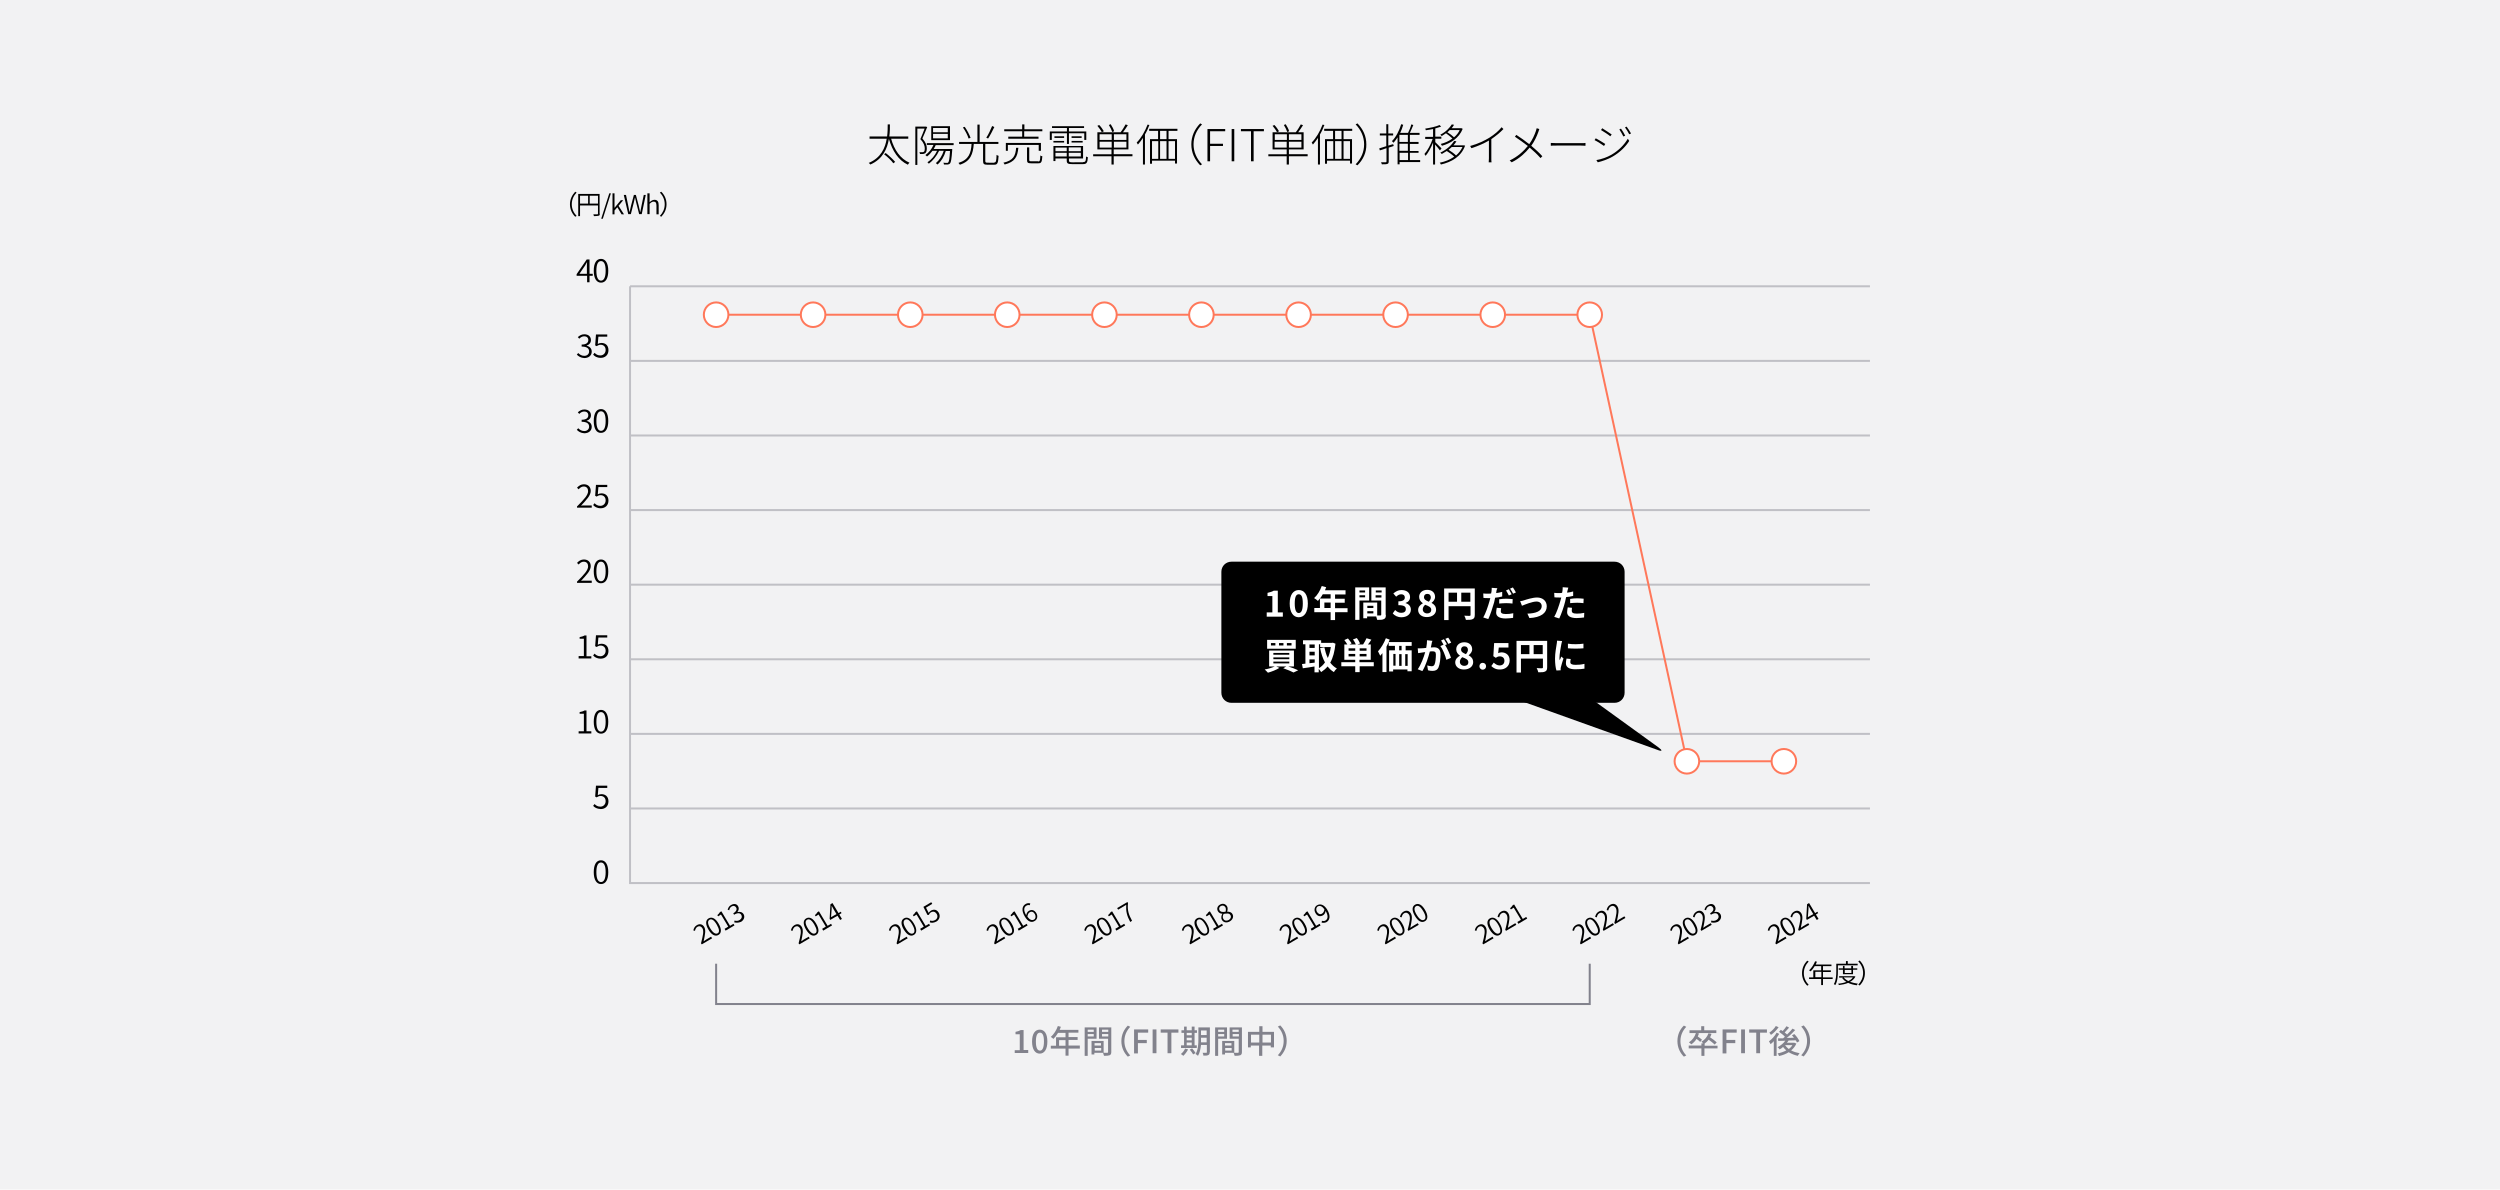 <?xml version="1.0" encoding="utf-8"?>
<!-- Generator: Adobe Illustrator 28.3.0, SVG Export Plug-In . SVG Version: 6.00 Build 0)  -->
<svg version="1.1" id="レイヤー_1" xmlns="http://www.w3.org/2000/svg" xmlns:xlink="http://www.w3.org/1999/xlink" x="0px"
	 y="0px" viewBox="0 0 1240 590" style="enable-background:new 0 0 1240 590;" xml:space="preserve">
<style type="text/css">
	.st0{fill:#F2F2F3;}
	.st1{fill:none;stroke:#C0C0C5;stroke-miterlimit:10;}
	.st2{fill:none;stroke:#FF785A;stroke-miterlimit:10;}
	.st3{fill:#FFFFFF;stroke:#FF785A;stroke-miterlimit:10;}
	.st4{fill:none;stroke:#82828C;stroke-miterlimit:10;}
	.st5{fill:#82828C;}
	.st6{enable-background:new    ;}
	.st7{fill:#FFFFFF;}
</style>
<g>
	<rect x="0" y="0" class="st0" width="1240" height="590"/>
</g>
<g>
	<g>
		<polyline class="st1" points="312.5,142 312.5,438 927.5,438 		"/>
		<line class="st1" x1="927.5" y1="401" x2="312.5" y2="401"/>
		<line class="st1" x1="927.5" y1="364" x2="312.5" y2="364"/>
		<line class="st1" x1="927.5" y1="327" x2="312.5" y2="327"/>
		<line class="st1" x1="927.5" y1="290" x2="312.5" y2="290"/>
		<line class="st1" x1="927.5" y1="253" x2="312.5" y2="253"/>
		<line class="st1" x1="927.5" y1="216" x2="312.5" y2="216"/>
		<line class="st1" x1="927.5" y1="179" x2="312.5" y2="179"/>
		<line class="st1" x1="927.5" y1="142" x2="312.5" y2="142"/>
		<g>
			<polyline class="st2" points="355.2,156.1 788.5,156.1 836.7,377.6 884.8,377.6 			"/>
			<g>
				<circle class="st3" cx="355.2" cy="156.1" r="6.1"/>
			</g>
			<g>
				<circle class="st3" cx="403.3" cy="156.1" r="6.1"/>
			</g>
			<g>
				<circle class="st3" cx="451.5" cy="156.1" r="6.1"/>
			</g>
			<g>
				<circle class="st3" cx="499.6" cy="156.1" r="6.1"/>
			</g>
			<g>
				<circle class="st3" cx="547.8" cy="156.1" r="6.1"/>
			</g>
			<g>
				<circle class="st3" cx="595.9" cy="156.1" r="6.1"/>
			</g>
			<g>
				<circle class="st3" cx="644.1" cy="156.1" r="6.1"/>
			</g>
			<g>
				<circle class="st3" cx="692.2" cy="156.1" r="6.1"/>
			</g>
			<g>
				<circle class="st3" cx="740.4" cy="156.1" r="6.1"/>
			</g>
			<g>
				<circle class="st3" cx="788.5" cy="156.1" r="6.1"/>
			</g>
			<g>
				<circle class="st3" cx="836.7" cy="377.6" r="6.1"/>
			</g>
			<g>
				<circle class="st3" cx="884.8" cy="377.6" r="6.1"/>
			</g>
		</g>
	</g>
	<g>
		<g>
			<path d="M442,68.8c1.5,5.5,4.6,10,9.1,11.9c-0.3,0.2-0.6,0.7-0.8,1c-4.7-2.2-7.7-6.9-9.4-12.8c-0.8,4.8-3,10-9.2,12.7
				c-0.2-0.2-0.5-0.6-0.8-0.8c6-2.5,8.2-7.4,8.9-12h-8.5v-1.1h8.7c0.3-2.2,0.3-4.4,0.3-6h1.1c0,1.7,0,3.8-0.3,6h9.4v1.1H442z
				 M439.3,75.9c1.7,1.3,3.7,3.2,4.7,4.4l-0.9,0.7c-0.9-1.3-2.9-3.2-4.6-4.5L439.3,75.9z"/>
			<path d="M459.9,63c-0.7,1.8-1.6,3.9-2.4,5.7c1.7,1.9,2.2,3.5,2.2,4.9c0,1-0.2,2-0.8,2.4c-0.3,0.2-0.7,0.3-1.1,0.4
				c-0.5,0-1,0-1.5,0c0-0.3-0.1-0.7-0.3-0.9c0.6,0,1.1,0,1.5,0c0.3,0,0.6-0.1,0.7-0.2c0.4-0.2,0.5-0.9,0.5-1.6
				c0-1.3-0.5-2.9-2.2-4.7c0.8-1.7,1.5-3.7,2.1-5.2H455v18h-1v-19h5.1l0.2,0L459.9,63z M464.1,72c-0.3,0.7-0.6,1.3-1,1.9h9.2
				c0,0,0,0.4,0,0.5c-0.3,4.5-0.6,6.1-1.1,6.7c-0.3,0.3-0.6,0.4-1.1,0.5c-0.4,0-1.2,0-1.9,0c0-0.3-0.1-0.7-0.3-0.9
				c0.8,0.1,1.5,0.1,1.8,0.1c0.3,0,0.5,0,0.6-0.2c0.4-0.4,0.7-1.8,0.9-5.7h-2.1c-0.8,2.8-2.3,5.2-4.1,6.7c-0.2-0.1-0.5-0.5-0.8-0.7
				c1.7-1.4,3.1-3.6,3.9-6.1h-2.3c-1.2,2.6-3.1,4.9-5.1,6.4c-0.1-0.2-0.5-0.6-0.7-0.7c2-1.3,3.7-3.3,4.8-5.7h-2.3
				c-0.8,1.1-1.7,2.1-2.7,2.8c-0.2-0.2-0.5-0.5-0.8-0.7c1.7-1.2,3.1-2.9,4-5h-3.3v-0.9h13.3V72H464.1z M471.2,69.5h-9.3v-6.9h9.3
				V69.5z M470.1,63.5h-7.3v2.1h7.3V63.5z M470.1,66.4h-7.3v2.2h7.3V66.4z"/>
			<path d="M493.1,80.6c0.9,0,1.1-0.6,1.2-3.8c0.2,0.2,0.7,0.4,1,0.5c-0.2,3.5-0.5,4.4-2.1,4.4h-3.5c-1.7,0-2.1-0.4-2.1-1.9v-8.4
				h-4.6c-0.4,5-1.6,8.6-6.9,10.3c-0.1-0.2-0.5-0.7-0.7-0.9c5.2-1.6,6.2-4.9,6.5-9.4h-6.2v-1h9.1v-8.6h1.1v8.6h9.3v1h-6.5v8.4
				c0,0.7,0.2,0.9,1.1,0.9H493.1z M480.4,68.7c-0.4-1.5-1.6-3.8-2.8-5.5l0.9-0.3c1.2,1.7,2.4,4,2.9,5.5L480.4,68.7z M493.2,63
				c-0.9,1.9-2.1,4.2-3.1,5.7l-0.9-0.4c1-1.5,2.2-4,2.9-5.8L493.2,63z"/>
			<path d="M505.1,73.3c-0.4,4.5-1.7,7-6.8,8.3c-0.1-0.2-0.4-0.7-0.6-0.9c4.9-1.1,6-3.4,6.3-7.4H505.1z M517,64.1v1h-9v2.7h7.1v1
				h-15v-1h6.9v-2.7h-8.9v-1h8.9v-2.4h1.1v2.4H517z M515.2,74.8v-2.9h-15.3v2.9h-1v-3.9h17.4v3.9H515.2z M514.9,80.1
				c0.9,0,1-0.4,1.1-3c0.2,0.2,0.7,0.4,1,0.4c-0.2,2.9-0.5,3.5-2,3.5h-3.5c-1.7,0-2.1-0.3-2.1-1.7v-6.2h1.1v6.2
				c0,0.6,0.2,0.7,1.1,0.7H514.9z"/>
			<path d="M529.2,66.1h-7.5v3.3h-1v-4.2h8.5v-1.7h-7.4v-0.9h15.9v0.9h-7.5v1.7h8.6v4.2h-1v-3.3h-7.6v5.3h-1V66.1z M537.2,80.4
				c1.2,0,1.4-0.4,1.5-2.8c0.2,0.2,0.6,0.3,0.9,0.4c-0.2,2.7-0.6,3.4-2.4,3.4h-5.4c-2.1,0-2.7-0.3-2.7-1.8v-1h-5.6v1.3h-1v-7.5h14.7
				v6.2h-7v1c0,0.7,0.3,0.9,1.7,0.9H537.2z M522.5,69.9h5.3v0.8h-5.3V69.9z M527.8,67.6v0.8H523v-0.8H527.8z M523.5,73.1V75h5.6
				v-1.8H523.5z M529.1,77.6v-1.8h-5.6v1.8H529.1z M536.1,73.1h-6V75h6V73.1z M536.1,77.6v-1.8h-6v1.8H536.1z M536.5,67.6v0.8h-5
				v-0.8H536.5z M531.5,69.9h5.5v0.8h-5.5V69.9z"/>
			<path d="M561.7,77.5h-9.3v4.1h-1.1v-4.1h-9.1v-1h9.1v-2.4h-7v-8.5h11.5c0.9-1.1,1.9-2.8,2.5-3.9l1.1,0.4
				c-0.7,1.1-1.6,2.5-2.4,3.5h2.7v8.5h-7.3v2.4h9.3V77.5z M546.5,65.6c-0.4-0.9-1.4-2.2-2.2-3.2l0.9-0.4c0.9,0.9,1.8,2.2,2.3,3.1
				L546.5,65.6z M545.4,69.4h6v-2.8h-6V69.4z M551.4,73.2v-2.9h-6v2.9H551.4z M551.7,65.5c-0.3-0.9-1-2.4-1.7-3.5l0.9-0.4
				c0.7,1.1,1.5,2.5,1.7,3.5L551.7,65.5z M558.7,66.6h-6.2v2.8h6.2V66.6z M558.7,70.3h-6.2v2.9h6.2V70.3z"/>
			<path d="M570.1,62c-0.6,1.6-1.3,3.2-2.2,4.7v14.9h-1V68.4c-0.8,1.2-1.6,2.3-2.5,3.3c-0.1-0.2-0.4-0.7-0.6-1
				c2.2-2.2,4.1-5.5,5.4-8.9L570.1,62z M579.6,64.9V69h4.2v12.1h-1v-1.4h-11.4v1.5h-1V69h4v-4.1H570v-1h14v1H579.6z M571.4,78.8h3.1
				V70h-3.1V78.8z M575.4,70v8.8h3.2V70H575.4z M578.6,64.9h-3.2V69h3.2V64.9z M582.8,70h-3.2v8.8h3.2V70z"/>
			<path d="M595.3,61.2l0.9,0.5c-2.7,2.8-4.2,6.1-4.2,9.9c0,3.7,1.5,7.1,4.2,9.9l-0.9,0.5c-2.8-2.9-4.4-6.3-4.4-10.4
				C590.9,67.6,592.5,64.1,595.3,61.2z"/>
			<path d="M598.9,64h8.8v1.1h-7.5v6.2h6.4v1.1h-6.4V80h-1.3V64z"/>
			<path d="M610.9,64h1.3v16h-1.3V64z"/>
			<path d="M620.5,65.1h-5V64h11.4v1.1h-5.1V80h-1.3V65.1z"/>
			<path d="M648.6,77.5h-9.3v4.1h-1.1v-4.1h-9.1v-1h9.1v-2.4h-7v-8.5h11.5c0.9-1.1,1.9-2.8,2.5-3.9l1.1,0.4
				c-0.7,1.1-1.6,2.5-2.4,3.5h2.7v8.5h-7.3v2.4h9.3V77.5z M633.4,65.6c-0.4-0.9-1.4-2.2-2.2-3.2l0.9-0.4c0.9,0.9,1.8,2.2,2.3,3.1
				L633.4,65.6z M632.3,69.4h6v-2.8h-6V69.4z M638.2,73.2v-2.9h-6v2.9H638.2z M638.5,65.5c-0.3-0.9-1-2.4-1.7-3.5l0.9-0.4
				c0.7,1.1,1.5,2.5,1.7,3.5L638.5,65.5z M645.5,66.6h-6.2v2.8h6.2V66.6z M645.5,70.3h-6.2v2.9h6.2V70.3z"/>
			<path d="M656.9,62c-0.6,1.6-1.3,3.2-2.2,4.7v14.9h-1V68.4c-0.8,1.2-1.6,2.3-2.5,3.3c-0.1-0.2-0.4-0.7-0.6-1
				c2.2-2.2,4.1-5.5,5.4-8.9L656.9,62z M666.4,64.9V69h4.2v12.1h-1v-1.4h-11.4v1.5h-1V69h4v-4.1h-4.4v-1h13.9v1H666.4z M658.2,78.8
				h3.1V70h-3.1V78.8z M662.2,70v8.8h3.2V70H662.2z M665.4,64.9h-3.2V69h3.2V64.9z M669.6,70h-3.2v8.8h3.2V70z"/>
			<path d="M673.3,82l-0.9-0.5c2.7-2.8,4.2-6.1,4.2-9.9c0-3.7-1.5-7.1-4.2-9.9l0.9-0.5c2.8,2.9,4.4,6.3,4.4,10.4
				C677.8,75.7,676.1,79.2,673.3,82z"/>
			<path d="M691.3,72.4c-0.8,0.3-1.7,0.6-2.5,0.8v6.9c0,0.7-0.2,1.1-0.7,1.2c-0.5,0.2-1.3,0.2-2.7,0.2c-0.1-0.2-0.2-0.7-0.4-1
				c1.1,0,2,0,2.3,0c0.3,0,0.4-0.1,0.4-0.4v-6.6l-3.3,1.1l-0.3-1c1-0.3,2.2-0.7,3.5-1.1v-5.3h-3.2v-1h3.2v-4.6h1v4.6h2.4v1h-2.4v5
				l2.4-0.7L691.3,72.4z M704.5,80.4h-10.3v1.1h-1V68.1c-0.6,1-1.3,1.9-2,2.7c-0.2-0.2-0.6-0.6-0.8-0.8c2-2,3.6-5.1,4.6-8.4l1,0.3
				c-0.4,1.4-0.9,2.8-1.5,4h3.9c0.6-1.2,1.3-2.9,1.6-4.2L701,62c-0.5,1.2-1.1,2.7-1.7,3.9h4.8v1h-4.8v3.5h4.3v1h-4.3v3.5h4.3v0.9
				h-4.3v3.6h5.1V80.4z M698.3,66.9h-4.2v3.5h4.2V66.9z M698.3,71.3h-4.2v3.5h4.2V71.3z M694.2,79.4h4.2v-3.6h-4.2V79.4z"/>
			<path d="M714.2,74.6c-0.4-0.6-1.6-2-2.4-2.9v9.9h-1V70.7c-1,2.5-2.4,5.1-3.7,6.6c-0.1-0.3-0.4-0.7-0.6-0.9
				c1.5-1.6,3.2-4.8,4.1-7.5h-3.7v-1h3.9V64c-1.2,0.2-2.4,0.5-3.6,0.6c0-0.2-0.2-0.6-0.3-0.8c2.5-0.4,5.5-1,7.1-1.8l0.8,0.8
				c-0.8,0.3-1.8,0.6-2.9,0.9v4.1h3v1h-3v1.7c0.6,0.6,2.6,2.6,3.1,3.1L714.2,74.6z M726.7,72.2c-1.9,5.5-6.8,8.2-12,9.4
				c-0.1-0.3-0.4-0.7-0.6-0.9c2.6-0.5,5.1-1.5,7.2-3c-0.9-0.9-2.4-2-3.7-2.8c-0.8,0.5-1.6,1-2.5,1.5c-0.1-0.3-0.5-0.6-0.7-0.7
				c3.4-1.6,5.7-3.9,6.9-5.8l1.1,0.2c-0.4,0.7-0.9,1.3-1.5,2h4.9l0.2,0L726.7,72.2z M725.5,63.9c-1.8,4.6-6,7.2-10.3,8.4
				c-0.1-0.3-0.4-0.7-0.6-0.9c2-0.5,4.1-1.4,5.8-2.7c-0.8-0.8-2.1-1.8-3.2-2.6c-0.7,0.5-1.4,0.9-2.1,1.4c-0.1-0.2-0.5-0.5-0.7-0.7
				c2.8-1.4,4.7-3.5,5.7-5.1l1.1,0.2c-0.3,0.6-0.7,1.1-1.2,1.7h4.7l0.2,0L725.5,63.9z M719.1,64.5c-0.4,0.4-0.7,0.7-1.2,1.1
				c1.2,0.7,2.5,1.7,3.3,2.5c1.2-1,2.2-2.2,2.8-3.6H719.1z M720.1,72.9c-0.5,0.5-1,0.9-1.6,1.4c1.3,0.8,2.8,1.9,3.7,2.8
				c1.3-1.1,2.4-2.5,3.2-4.2H720.1z"/>
			<path d="M738.9,68.2c2.3-1.5,4.4-3.2,5.9-5.1l0.9,0.9c-1.7,1.8-3.7,3.4-6,5v9.5c0,0.7,0,1.7,0.1,2h-1.4c0-0.4,0.1-1.3,0.1-2v-8.8
				c-2.3,1.4-5.5,2.8-8.7,3.8l-0.6-1.1C733,71.4,736.5,69.7,738.9,68.2z"/>
			<path d="M763,65.5c-0.7,2-1.9,4.6-3.5,6.8c2,1.7,3.9,3.4,5.5,5.2l-0.9,0.9c-1.7-1.9-3.4-3.5-5.4-5.2c-2.1,2.6-5,5.4-8.9,7.3
				l-1-0.9c4-1.9,6.8-4.5,9-7.2c-1.7-1.3-4.4-3.3-6.4-4.6l0.7-0.9c2,1.3,4.7,3.2,6.4,4.6c1.6-2.2,2.6-4.5,3.3-6.5
				c0.1-0.4,0.3-0.9,0.4-1.4l1.3,0.4C763.4,64.4,763.2,65,763,65.5z"/>
			<path d="M772,71h12.2c1.1,0,1.8,0,2.2-0.1v1.4c-0.4,0-1.2-0.1-2.2-0.1H772c-1.2,0-2.2,0-2.8,0.1v-1.4C769.8,70.9,770.7,71,772,71
				z"/>
			<path d="M796.2,71.4l-0.6,1c-1-0.7-3.4-2.3-4.7-2.9l0.6-0.9C792.7,69.2,795.3,70.8,796.2,71.4z M799.2,76.8
				c3.6-2.1,6.4-4.9,8.2-8l0.7,1.1c-1.8,2.9-4.8,5.8-8.3,7.8c-2.2,1.3-5.2,2.3-7.3,2.8l-0.7-1.1C794.3,79,797.1,78,799.2,76.8z
				 M799.4,66.7l-0.7,0.9c-0.9-0.8-3.4-2.4-4.6-3.1l0.6-0.9C795.9,64.3,798.5,66.1,799.4,66.7z M806.1,67.3l-0.9,0.4
				c-0.5-1-1.4-2.6-2-3.5l0.8-0.4C804.6,64.6,805.6,66.2,806.1,67.3z M809,66.2l-0.9,0.4c-0.5-1-1.4-2.5-2.1-3.4l0.8-0.4
				C807.4,63.5,808.4,65.2,809,66.2z"/>
		</g>
		<g>
			<path d="M347.7,467.9c1-3.9,1.5-6.1,0.7-7.5c-0.6-0.9-1.4-1.3-2.5-0.7c-0.7,0.4-1,1.2-1.2,2l-0.8-0.2c0.2-1.1,0.7-2,1.7-2.6
				c1.5-0.9,2.9-0.5,3.7,0.9c0.9,1.5,0.4,3.8-0.3,7.1c0.4-0.3,0.9-0.6,1.3-0.9l2.4-1.4l0.5,0.8l-5.1,3L347.7,467.9z"/>
			<path d="M351.4,461.1c-1.6-2.7-1.5-4.7,0.1-5.6c1.6-0.9,3.4,0,4.9,2.6c1.6,2.7,1.5,4.7,0,5.6
				C354.8,464.7,352.9,463.7,351.4,461.1z M355.5,458.6c-1.4-2.4-2.6-3-3.6-2.4c-1,0.6-1,2,0.4,4.3s2.7,3,3.7,2.4
				C356.9,462.4,356.9,461,355.5,458.6z"/>
			<path d="M359.4,460.7l1.8-1.1l-3.6-6l-1.4,0.9l-0.4-0.6c0.6-0.5,1-1,1.3-1.5l0.7-0.4l4.3,7.2l1.7-1l0.5,0.8l-4.4,2.6L359.4,460.7
				z"/>
			<path d="M364.2,457.5l0.1-0.9c0.8,0.2,1.7,0.3,2.6-0.3c1-0.6,1.3-1.6,0.8-2.5c-0.6-1-1.7-1.2-3.6-0.1l-0.4-0.7
				c1.7-1,1.9-2.1,1.4-2.9c-0.5-0.8-1.3-1-2.2-0.5c-0.7,0.4-1.1,1.1-1.2,1.9l-0.8-0.3c0.3-0.9,0.7-1.8,1.7-2.3
				c1.3-0.8,2.8-0.7,3.5,0.6c0.6,1,0.3,2-0.3,2.8l0,0.1c1.1-0.3,2.3-0.1,3,1c0.8,1.4,0.2,2.9-1.2,3.8
				C366.2,457.8,365.1,457.7,364.2,457.5z"/>
		</g>
		<g>
			<path d="M396.1,467.9c1-3.9,1.5-6.1,0.7-7.5c-0.6-0.9-1.4-1.3-2.5-0.7c-0.7,0.4-1,1.2-1.2,2l-0.8-0.2c0.2-1.1,0.7-2,1.7-2.6
				c1.5-0.9,2.9-0.5,3.7,0.9c0.9,1.5,0.4,3.8-0.3,7.1c0.4-0.3,0.9-0.6,1.3-0.9l2.4-1.4l0.5,0.8l-5.1,3L396.1,467.9z"/>
			<path d="M399.8,461.1c-1.6-2.7-1.5-4.7,0.1-5.6c1.6-0.9,3.4,0,4.9,2.6c1.6,2.7,1.5,4.7,0,5.6
				C403.2,464.7,401.4,463.7,399.8,461.1z M403.9,458.6c-1.4-2.4-2.6-3-3.6-2.4c-1,0.6-1,2,0.4,4.3s2.7,3,3.7,2.4
				C405.3,462.4,405.3,461,403.9,458.6z"/>
			<path d="M407.8,460.7l1.8-1.1l-3.6-6l-1.4,0.9l-0.4-0.6c0.6-0.5,1-1,1.3-1.5l0.7-0.4l4.3,7.2l1.7-1l0.5,0.8l-4.4,2.6L407.8,460.7
				z"/>
			<path d="M415.4,454.2l-3.6,2.1l-0.3-0.6l0.4-7.2l1-0.6l3,5l1.1-0.7l0.4,0.7l-1.1,0.7l1.3,2.2l-0.9,0.5L415.4,454.2z M414.9,453.4
				l-1.5-2.5c-0.2-0.4-0.6-1.1-0.8-1.5l-0.1,0c0,0.5,0,1,0,1.5l-0.3,4L414.9,453.4z"/>
		</g>
		<g>
			<path d="M444.7,467.9c1-3.9,1.5-6.1,0.7-7.5c-0.6-0.9-1.4-1.3-2.5-0.7c-0.7,0.4-1,1.2-1.2,2l-0.8-0.2c0.2-1.1,0.7-2,1.7-2.6
				c1.5-0.9,2.9-0.5,3.7,0.9c0.9,1.5,0.4,3.8-0.3,7.1c0.4-0.3,0.9-0.6,1.3-0.9l2.4-1.4l0.5,0.8l-5.1,3L444.7,467.9z"/>
			<path d="M448.3,461.1c-1.6-2.7-1.5-4.7,0.1-5.6c1.6-0.9,3.4,0,4.9,2.6c1.6,2.7,1.5,4.7,0,5.6
				C451.7,464.7,449.9,463.7,448.3,461.1z M452.5,458.6c-1.4-2.4-2.6-3-3.6-2.4c-1,0.6-1,2,0.4,4.3c1.4,2.4,2.7,3,3.7,2.4
				C453.8,462.4,453.9,461,452.5,458.6z"/>
			<path d="M456.4,460.7l1.8-1.1l-3.6-6l-1.4,0.9l-0.4-0.6c0.6-0.5,1-1,1.3-1.5l0.7-0.4l4.3,7.2l1.7-1l0.5,0.8l-4.4,2.6L456.4,460.7
				z"/>
			<path d="M461.2,457.5l0.1-0.9c0.8,0.2,1.6,0.3,2.6-0.3c1-0.6,1.4-1.8,0.7-3c-0.7-1.1-1.8-1.4-2.8-0.8c-0.6,0.3-0.8,0.7-1.1,1.3
				l-0.7,0l-2-4l3.9-2.3l0.5,0.8l-3.1,1.9l1.3,2.6c0.3-0.4,0.6-0.8,1.1-1.1c1.4-0.8,2.9-0.7,3.9,1c1,1.7,0.3,3.4-1,4.3
				C463.2,457.8,462.1,457.8,461.2,457.5z"/>
		</g>
		<g>
			<path d="M493.1,467.9c1-3.9,1.5-6.1,0.7-7.5c-0.6-0.9-1.4-1.3-2.5-0.7c-0.7,0.4-1,1.2-1.2,2l-0.8-0.2c0.2-1.1,0.7-2,1.7-2.6
				c1.5-0.9,2.9-0.5,3.7,0.9c0.9,1.5,0.4,3.8-0.3,7.1c0.4-0.3,0.9-0.6,1.3-0.9l2.4-1.4l0.5,0.8l-5.1,3L493.1,467.9z"/>
			<path d="M496.8,461.1c-1.6-2.7-1.5-4.7,0.1-5.6c1.6-0.9,3.4,0,4.9,2.6c1.6,2.7,1.5,4.7,0,5.6
				C500.2,464.7,498.4,463.7,496.8,461.1z M500.9,458.6c-1.4-2.4-2.6-3-3.6-2.4c-1,0.6-1,2,0.4,4.3s2.7,3,3.7,2.4
				C502.3,462.4,502.3,461,500.9,458.6z"/>
			<path d="M504.8,460.7l1.8-1.1l-3.6-6l-1.4,0.9l-0.4-0.6c0.6-0.5,1-1,1.3-1.5l0.7-0.4l4.3,7.2l1.7-1l0.5,0.8l-4.4,2.6L504.8,460.7
				z"/>
			<path d="M508.3,454.6c-1.9-3.2-1.2-5.3,0.4-6.2c0.8-0.5,1.6-0.5,2.3-0.3l-0.2,0.9c-0.6-0.2-1.2-0.1-1.7,0.2
				c-1.2,0.7-1.6,2.2-0.1,4.8c0.1-0.9,0.6-1.8,1.3-2.2c1.4-0.8,2.7-0.5,3.7,1.1c0.9,1.5,0.5,3.2-0.8,3.9
				C511.7,457.8,509.8,457.2,508.3,454.6z M509.6,454.7c1.1,1.5,2.2,2,3.3,1.4c0.8-0.5,1-1.6,0.4-2.7c-0.6-1.1-1.6-1.5-2.6-0.9
				C510.1,452.9,509.7,453.6,509.6,454.7z"/>
		</g>
		<g>
			<path d="M541.6,467.9c1-3.9,1.5-6.1,0.7-7.5c-0.6-0.9-1.4-1.3-2.5-0.7c-0.7,0.4-1,1.2-1.2,2l-0.8-0.2c0.2-1.1,0.7-2,1.7-2.6
				c1.5-0.9,2.9-0.5,3.7,0.9c0.9,1.5,0.4,3.8-0.3,7.1c0.4-0.3,0.9-0.6,1.3-0.9l2.4-1.4l0.5,0.8l-5.1,3L541.6,467.9z"/>
			<path d="M545.2,461.1c-1.6-2.7-1.5-4.7,0.1-5.6c1.6-0.9,3.4,0,4.9,2.6c1.6,2.7,1.5,4.7,0,5.6
				C548.6,464.7,546.8,463.7,545.2,461.1z M549.3,458.6c-1.4-2.4-2.6-3-3.6-2.4c-1,0.6-1,2,0.4,4.3s2.7,3,3.7,2.4
				C550.7,462.4,550.7,461,549.3,458.6z"/>
			<path d="M553.2,460.7l1.8-1.1l-3.6-6l-1.4,0.9l-0.4-0.6c0.6-0.5,1-1,1.3-1.5l0.7-0.4l4.3,7.2l1.7-1l0.5,0.8l-4.4,2.6L553.2,460.7
				z"/>
			<path d="M558.6,448.8l-4,2.4l-0.5-0.8l5.1-3l0.3,0.5c-0.4,3.6,0.3,5.7,2,8.8l-0.9,0.6C558.9,454.2,558.4,451.9,558.6,448.8z"/>
		</g>
		<g>
			<path d="M590,467.9c1-3.9,1.5-6.1,0.7-7.5c-0.6-0.9-1.4-1.3-2.5-0.7c-0.7,0.4-1,1.2-1.2,2l-0.8-0.2c0.2-1.1,0.7-2,1.7-2.6
				c1.5-0.9,2.9-0.5,3.7,0.9c0.9,1.5,0.4,3.8-0.3,7.1c0.4-0.3,0.9-0.6,1.3-0.9l2.4-1.4l0.5,0.8l-5.1,3L590,467.9z"/>
			<path d="M593.6,461.1c-1.6-2.7-1.5-4.7,0.1-5.6c1.6-0.9,3.4,0,4.9,2.6c1.6,2.7,1.5,4.7,0,5.6C597,464.7,595.2,463.7,593.6,461.1z
				 M597.8,458.6c-1.4-2.4-2.6-3-3.6-2.4c-1,0.6-1,2,0.4,4.3s2.7,3,3.7,2.4C599.1,462.4,599.2,461,597.8,458.6z"/>
			<path d="M601.7,460.7l1.8-1.1l-3.6-6l-1.4,0.9l-0.4-0.6c0.6-0.5,1-1,1.3-1.5l0.7-0.4l4.3,7.2l1.7-1l0.5,0.8l-4.4,2.6L601.7,460.7
				z"/>
			<path d="M606.1,456.3c-0.6-1-0.3-2.2,0.2-3.1l0,0c-0.8,0-1.7-0.3-2.2-1.2c-0.7-1.2-0.3-2.6,1-3.3c1.4-0.8,2.7-0.4,3.5,0.8
				c0.5,0.8,0.3,1.9,0.1,2.6l0,0.1c1,0,2,0.1,2.6,1.2c0.7,1.2,0.2,2.7-1.3,3.6C608.5,457.9,606.8,457.6,606.1,456.3z M607.8,450
				c-0.5-0.8-1.4-1.1-2.3-0.6c-0.8,0.5-1,1.3-0.6,2.1c0.6,1,1.8,0.9,3,0.7C608.1,451.3,608.1,450.6,607.8,450z M610.3,453.9
				c-0.6-1.1-1.9-0.8-3.4-0.6c-0.4,0.8-0.6,1.7-0.1,2.5c0.5,0.9,1.7,1.1,2.7,0.5C610.5,455.7,610.8,454.7,610.3,453.9z"/>
		</g>
		<g>
			<path d="M638.4,467.9c1-3.9,1.5-6.1,0.7-7.5c-0.6-0.9-1.4-1.3-2.5-0.7c-0.7,0.4-1,1.2-1.2,2l-0.8-0.2c0.2-1.1,0.7-2,1.7-2.6
				c1.5-0.9,2.9-0.5,3.7,0.9c0.9,1.5,0.4,3.8-0.3,7.1c0.4-0.3,0.9-0.6,1.3-0.9l2.4-1.4l0.5,0.8l-5.1,3L638.4,467.9z"/>
			<path d="M642.1,461.1c-1.6-2.7-1.5-4.7,0.1-5.6c1.6-0.9,3.4,0,4.9,2.6c1.6,2.7,1.5,4.7,0,5.6
				C645.5,464.7,643.7,463.7,642.1,461.1z M646.2,458.6c-1.4-2.4-2.6-3-3.6-2.4c-1,0.6-1,2,0.4,4.3s2.7,3,3.7,2.4
				C647.6,462.4,647.6,461,646.2,458.6z"/>
			<path d="M650.1,460.7l1.8-1.1l-3.6-6l-1.4,0.9l-0.4-0.6c0.6-0.5,1-1,1.3-1.5l0.7-0.4l4.3,7.2l1.7-1l0.5,0.8l-4.4,2.6L650.1,460.7
				z"/>
			<path d="M655.5,457.6l0.2-0.9c0.6,0.2,1.2,0.2,1.7-0.1c1.2-0.7,1.6-2.2,0.1-4.8c-0.1,1-0.6,1.8-1.3,2.2c-1.4,0.8-2.8,0.5-3.7-1.1
				c-0.9-1.5-0.5-3.2,0.8-3.9c1.6-0.9,3.5-0.3,5,2.2c1.9,3.2,1.2,5.3-0.4,6.2C657,457.8,656.2,457.8,655.5,457.6z M655.8,453.1
				c0.5-0.3,1-1,1.1-2.1c-1.1-1.5-2.2-2-3.3-1.4c-0.8,0.5-1,1.6-0.4,2.7C653.9,453.3,654.8,453.8,655.8,453.1z"/>
		</g>
		<g>
			<path d="M686.9,467.9c1-3.9,1.5-6.1,0.7-7.5c-0.6-0.9-1.4-1.3-2.5-0.7c-0.7,0.4-1,1.2-1.2,2l-0.8-0.2c0.2-1.1,0.7-2,1.7-2.6
				c1.5-0.9,2.9-0.5,3.7,0.9c0.9,1.5,0.4,3.8-0.3,7.1c0.4-0.3,0.9-0.6,1.3-0.9l2.4-1.4l0.5,0.8l-5.1,3L686.9,467.9z"/>
			<path d="M690.5,461.1c-1.6-2.7-1.5-4.7,0.1-5.6c1.6-0.9,3.4,0,4.9,2.6c1.6,2.7,1.5,4.7,0,5.6
				C693.9,464.7,692.1,463.7,690.5,461.1z M694.6,458.6c-1.4-2.4-2.6-3-3.6-2.4c-1,0.6-1,2,0.4,4.3s2.7,3,3.7,2.4
				C696,462.4,696,461,694.6,458.6z"/>
			<path d="M698.2,461.2c1-3.9,1.5-6.1,0.7-7.5c-0.6-0.9-1.4-1.3-2.5-0.7c-0.7,0.4-1,1.2-1.2,2l-0.8-0.2c0.2-1.1,0.7-2,1.7-2.6
				c1.5-0.9,2.9-0.5,3.7,0.9c0.9,1.5,0.4,3.8-0.3,7.1c0.4-0.3,0.9-0.6,1.3-0.9l2.4-1.4l0.5,0.8l-5.1,3L698.2,461.2z"/>
			<path d="M701.8,454.3c-1.6-2.7-1.5-4.7,0.1-5.6c1.6-0.9,3.4,0,4.9,2.6c1.6,2.7,1.5,4.7,0,5.6C705.2,457.9,703.4,457,701.8,454.3z
				 M705.9,451.9c-1.4-2.4-2.6-3-3.6-2.4c-1,0.6-1,2,0.4,4.3s2.7,3,3.7,2.4C707.3,455.7,707.3,454.2,705.9,451.9z"/>
		</g>
		<g>
			<path d="M735.3,467.9c1-3.9,1.5-6.1,0.7-7.5c-0.6-0.9-1.4-1.3-2.5-0.7c-0.7,0.4-1,1.2-1.2,2l-0.8-0.2c0.2-1.1,0.7-2,1.7-2.6
				c1.5-0.9,2.9-0.5,3.7,0.9c0.9,1.5,0.4,3.8-0.3,7.1c0.4-0.3,0.9-0.6,1.3-0.9l2.4-1.4l0.5,0.8l-5.1,3L735.3,467.9z"/>
			<path d="M738.9,461.1c-1.6-2.7-1.5-4.7,0.1-5.6c1.6-0.9,3.4,0,4.9,2.6c1.6,2.7,1.5,4.7,0,5.6
				C742.3,464.7,740.5,463.7,738.9,461.1z M743.1,458.6c-1.4-2.4-2.6-3-3.6-2.4c-1,0.6-1,2,0.4,4.3s2.7,3,3.7,2.4
				C744.4,462.4,744.5,461,743.1,458.6z"/>
			<path d="M746.6,461.2c1-3.9,1.5-6.1,0.7-7.5c-0.6-0.9-1.4-1.3-2.5-0.7c-0.7,0.4-1,1.2-1.2,2l-0.8-0.2c0.2-1.1,0.7-2,1.7-2.6
				c1.5-0.9,2.9-0.5,3.7,0.9c0.9,1.5,0.4,3.8-0.3,7.1c0.4-0.3,0.9-0.6,1.3-0.9l2.4-1.4l0.5,0.8l-5.1,3L746.6,461.2z"/>
			<path d="M752.6,457.3l1.8-1.1l-3.6-6l-1.4,0.9l-0.4-0.6c0.6-0.5,1-1,1.3-1.5l0.7-0.4l4.3,7.2l1.7-1l0.5,0.8l-4.4,2.6L752.6,457.3
				z"/>
		</g>
		<g>
			<path d="M783.7,467.9c1-3.9,1.5-6.1,0.7-7.5c-0.6-0.9-1.4-1.3-2.5-0.7c-0.7,0.4-1,1.2-1.2,2l-0.8-0.2c0.2-1.1,0.7-2,1.7-2.6
				c1.5-0.9,2.9-0.5,3.7,0.9c0.9,1.5,0.4,3.8-0.3,7.1c0.4-0.3,0.9-0.6,1.3-0.9l2.4-1.4l0.5,0.8l-5.1,3L783.7,467.9z"/>
			<path d="M787.4,461.1c-1.6-2.7-1.5-4.7,0.1-5.6c1.6-0.9,3.4,0,4.9,2.6c1.6,2.7,1.5,4.7,0,5.6C790.8,464.7,789,463.7,787.4,461.1z
				 M791.5,458.6c-1.4-2.4-2.6-3-3.6-2.4c-1,0.6-1,2,0.4,4.3s2.7,3,3.7,2.4C792.9,462.4,792.9,461,791.5,458.6z"/>
			<path d="M795,461.2c1-3.9,1.5-6.1,0.7-7.5c-0.6-0.9-1.4-1.3-2.5-0.7c-0.7,0.4-1,1.2-1.2,2l-0.8-0.2c0.2-1.1,0.7-2,1.7-2.6
				c1.5-0.9,2.9-0.5,3.7,0.9c0.9,1.5,0.4,3.8-0.3,7.1c0.4-0.3,0.9-0.6,1.3-0.9l2.4-1.4l0.5,0.8l-5.1,3L795,461.2z"/>
			<path d="M800.7,457.8c1-3.9,1.5-6.1,0.7-7.5c-0.6-0.9-1.4-1.3-2.5-0.7c-0.7,0.4-1,1.2-1.2,2l-0.8-0.2c0.2-1.1,0.7-2,1.7-2.6
				c1.5-0.9,2.9-0.5,3.7,0.9c0.9,1.5,0.4,3.8-0.3,7.1c0.4-0.3,0.9-0.6,1.3-0.9l2.4-1.4l0.5,0.8l-5.1,3L800.7,457.8z"/>
		</g>
		<g>
			<path d="M832.2,467.9c1-3.9,1.5-6.1,0.7-7.5c-0.6-0.9-1.4-1.3-2.5-0.7c-0.7,0.4-1,1.2-1.2,2l-0.8-0.2c0.2-1.1,0.7-2,1.7-2.6
				c1.5-0.9,2.9-0.5,3.7,0.9c0.9,1.5,0.4,3.8-0.3,7.1c0.4-0.3,0.9-0.6,1.3-0.9l2.4-1.4l0.5,0.8l-5.1,3L832.2,467.9z"/>
			<path d="M835.8,461.1c-1.6-2.7-1.5-4.7,0.1-5.6c1.6-0.9,3.4,0,4.9,2.6c1.6,2.7,1.5,4.7,0,5.6
				C839.2,464.7,837.4,463.7,835.8,461.1z M839.9,458.6c-1.4-2.4-2.6-3-3.6-2.4c-1,0.6-1,2,0.4,4.3s2.7,3,3.7,2.4
				C841.3,462.4,841.3,461,839.9,458.6z"/>
			<path d="M843.5,461.2c1-3.9,1.5-6.1,0.7-7.5c-0.6-0.9-1.4-1.3-2.5-0.7c-0.7,0.4-1,1.2-1.2,2l-0.8-0.2c0.2-1.1,0.7-2,1.7-2.6
				c1.5-0.9,2.9-0.5,3.7,0.9c0.9,1.5,0.4,3.8-0.3,7.1c0.4-0.3,0.9-0.6,1.3-0.9l2.4-1.4l0.5,0.8l-5.1,3L843.5,461.2z"/>
			<path d="M848.7,457.5l0.1-0.9c0.8,0.2,1.7,0.3,2.6-0.3c1-0.6,1.3-1.6,0.8-2.5c-0.6-1-1.7-1.2-3.6-0.1l-0.4-0.7
				c1.7-1,1.9-2.1,1.4-2.9c-0.5-0.8-1.3-1-2.2-0.5c-0.7,0.4-1.1,1.1-1.2,1.9l-0.8-0.3c0.3-0.9,0.7-1.8,1.7-2.3
				c1.3-0.8,2.8-0.7,3.5,0.6c0.6,1,0.3,2-0.3,2.8l0,0.1c1.1-0.3,2.3-0.1,3,1c0.8,1.4,0.2,2.9-1.2,3.8
				C850.7,457.8,849.6,457.7,848.7,457.5z"/>
		</g>
		<g>
			<path d="M880.6,467.9c1-3.9,1.5-6.1,0.7-7.5c-0.6-0.9-1.4-1.3-2.5-0.7c-0.7,0.4-1,1.2-1.2,2l-0.8-0.2c0.2-1.1,0.7-2,1.7-2.6
				c1.5-0.9,2.9-0.5,3.7,0.9c0.9,1.5,0.4,3.8-0.3,7.1c0.4-0.3,0.9-0.6,1.3-0.9l2.4-1.4l0.5,0.8l-5.1,3L880.6,467.9z"/>
			<path d="M884.2,461.1c-1.6-2.7-1.5-4.7,0.1-5.6c1.6-0.9,3.4,0,4.9,2.6c1.6,2.7,1.5,4.7,0,5.6
				C887.6,464.7,885.8,463.7,884.2,461.1z M888.4,458.6c-1.4-2.4-2.6-3-3.6-2.4c-1,0.6-1,2,0.4,4.3s2.7,3,3.7,2.4
				C889.7,462.4,889.8,461,888.4,458.6z"/>
			<path d="M891.9,461.2c1-3.9,1.5-6.1,0.7-7.5c-0.6-0.9-1.4-1.3-2.5-0.7c-0.7,0.4-1,1.2-1.2,2l-0.8-0.2c0.2-1.1,0.7-2,1.7-2.6
				c1.5-0.9,2.9-0.5,3.7,0.9c0.9,1.5,0.4,3.8-0.3,7.1c0.4-0.3,0.9-0.6,1.3-0.9l2.4-1.4l0.5,0.8l-5.1,3L891.9,461.2z"/>
			<path d="M899.8,454.2l-3.6,2.1l-0.3-0.6l0.4-7.2l1-0.6l3,5l1.1-0.7l0.4,0.7l-1.1,0.7l1.3,2.2l-0.9,0.5L899.8,454.2z M899.4,453.4
				l-1.5-2.5c-0.2-0.4-0.6-1.1-0.8-1.5l-0.1,0c0,0.5,0,1,0,1.5l-0.3,4L899.4,453.4z"/>
		</g>
		<g>
			<path d="M291.1,136.8h-5.1V136l5-7.3h1.4v7.1h1.6v1h-1.6v3.2h-1.2V136.8z M291.1,135.7v-3.5c0-0.6,0-1.5,0.1-2.1h-0.1
				c-0.3,0.5-0.6,1-0.9,1.6l-2.8,4.1H291.1z"/>
			<path d="M294.5,134.3c0-3.8,1.3-5.9,3.6-5.9c2.2,0,3.6,2.1,3.6,5.9c0,3.8-1.3,5.9-3.6,5.9C295.9,140.2,294.5,138.1,294.5,134.3z
				 M300.4,134.3c0-3.4-0.9-4.8-2.3-4.8c-1.4,0-2.3,1.4-2.3,4.8s0.9,4.9,2.3,4.9C299.5,139.2,300.4,137.6,300.4,134.3z"/>
			<path d="M286.1,175.9l0.7-0.8c0.7,0.7,1.6,1.4,3,1.4c1.4,0,2.4-0.9,2.4-2.2c0-1.4-1-2.4-3.7-2.4v-1c2.4,0,3.3-1,3.3-2.2
				c0-1.2-0.8-1.9-2-1.9c-1,0-1.8,0.5-2.5,1.2l-0.7-0.8c0.9-0.8,1.9-1.4,3.2-1.4c1.9,0,3.3,1,3.3,2.9c0,1.4-0.9,2.3-2.1,2.7v0.1
				c1.4,0.3,2.5,1.3,2.5,2.9c0,2-1.6,3.2-3.7,3.2C288,177.5,286.9,176.7,286.1,175.9z"/>
			<path d="M294.2,175.9l0.7-0.9c0.7,0.7,1.5,1.3,2.9,1.3c1.4,0,2.6-1.1,2.6-2.7c0-1.6-1-2.6-2.5-2.6c-0.8,0-1.3,0.3-2,0.7l-0.7-0.4
				l0.4-5.4h5.6v1.1h-4.4l-0.3,3.6c0.5-0.3,1.1-0.5,1.8-0.5c1.9,0,3.5,1.1,3.5,3.6c0,2.5-1.8,3.8-3.8,3.8
				C296,177.5,294.9,176.7,294.2,175.9z"/>
			<path d="M286.1,213.2l0.7-0.8c0.7,0.7,1.6,1.4,3,1.4c1.4,0,2.4-0.9,2.4-2.2c0-1.4-1-2.4-3.7-2.4v-1c2.4,0,3.3-1,3.3-2.2
				c0-1.2-0.8-1.9-2-1.9c-1,0-1.8,0.5-2.5,1.2l-0.7-0.8c0.9-0.8,1.9-1.4,3.2-1.4c1.9,0,3.3,1,3.3,2.9c0,1.4-0.9,2.3-2.1,2.7v0.1
				c1.4,0.3,2.5,1.3,2.5,2.9c0,2-1.6,3.2-3.7,3.2C288,214.8,286.9,214,286.1,213.2z"/>
			<path d="M294.5,208.8c0-3.8,1.3-5.9,3.6-5.9c2.2,0,3.6,2.1,3.6,5.9c0,3.8-1.3,5.9-3.6,5.9C295.9,214.8,294.5,212.7,294.5,208.8z
				 M300.4,208.8c0-3.4-0.9-4.8-2.3-4.8c-1.4,0-2.3,1.4-2.3,4.8s0.9,4.9,2.3,4.9C299.5,213.7,300.4,212.2,300.4,208.8z"/>
			<path d="M286.3,251.1c3.5-3.5,5.4-5.6,5.4-7.5c0-1.3-0.7-2.3-2.2-2.3c-1,0-1.8,0.6-2.5,1.4l-0.8-0.8c0.9-1,2-1.7,3.4-1.7
				c2.1,0,3.4,1.3,3.4,3.3c0,2.2-2,4.3-4.8,7.3c0.6-0.1,1.3-0.1,1.9-0.1h3.4v1.1h-7.3V251.1z"/>
			<path d="M294.2,250.5l0.7-0.9c0.7,0.7,1.5,1.3,2.9,1.3c1.4,0,2.6-1.1,2.6-2.7c0-1.6-1-2.6-2.5-2.6c-0.8,0-1.3,0.3-2,0.7l-0.7-0.4
				l0.4-5.4h5.6v1.1h-4.4l-0.3,3.6c0.5-0.3,1.1-0.5,1.8-0.5c1.9,0,3.5,1.1,3.5,3.6c0,2.5-1.8,3.8-3.8,3.8
				C296,252.1,294.9,251.3,294.2,250.5z"/>
			<path d="M286.3,288.4c3.5-3.5,5.4-5.6,5.4-7.5c0-1.3-0.7-2.3-2.2-2.3c-1,0-1.8,0.6-2.5,1.4l-0.8-0.8c0.9-1,2-1.7,3.4-1.7
				c2.1,0,3.4,1.3,3.4,3.3c0,2.2-2,4.3-4.8,7.3c0.6-0.1,1.3-0.1,1.9-0.1h3.4v1.1h-7.3V288.4z"/>
			<path d="M294.5,283.4c0-3.8,1.3-5.9,3.6-5.9c2.2,0,3.6,2.1,3.6,5.9c0,3.8-1.3,5.9-3.6,5.9C295.9,289.4,294.5,287.2,294.5,283.4z
				 M300.4,283.4c0-3.4-0.9-4.8-2.3-4.8c-1.4,0-2.3,1.4-2.3,4.8s0.9,4.9,2.3,4.9C299.5,288.3,300.4,286.8,300.4,283.4z"/>
			<path d="M287,325.4h2.6v-8.6h-2.1v-0.8c1-0.2,1.8-0.4,2.4-0.8h1v10.3h2.4v1.1H287V325.4z"/>
			<path d="M294.2,325.1l0.7-0.9c0.7,0.7,1.5,1.3,2.9,1.3c1.4,0,2.6-1.1,2.6-2.7c0-1.6-1-2.6-2.5-2.6c-0.8,0-1.3,0.3-2,0.7l-0.7-0.4
				l0.4-5.4h5.6v1.1h-4.4l-0.3,3.6c0.5-0.3,1.1-0.5,1.8-0.5c1.9,0,3.5,1.1,3.5,3.6c0,2.5-1.8,3.8-3.8,3.8
				C296,326.7,294.9,325.9,294.2,325.1z"/>
			<path d="M287,362.7h2.6V354h-2.1v-0.8c1-0.2,1.8-0.4,2.4-0.8h1v10.3h2.4v1.1H287V362.7z"/>
			<path d="M294.5,358c0-3.8,1.3-5.9,3.6-5.9c2.2,0,3.6,2.1,3.6,5.9c0,3.8-1.3,5.9-3.6,5.9C295.9,363.9,294.5,361.8,294.5,358z
				 M300.4,358c0-3.4-0.9-4.8-2.3-4.8c-1.4,0-2.3,1.4-2.3,4.8s0.9,4.9,2.3,4.9C299.5,362.9,300.4,361.4,300.4,358z"/>
			<path d="M294.2,399.7l0.7-0.9c0.7,0.7,1.5,1.3,2.9,1.3c1.4,0,2.6-1.1,2.6-2.7c0-1.6-1-2.6-2.5-2.6c-0.8,0-1.3,0.3-2,0.7l-0.7-0.4
				l0.4-5.4h5.6v1.1h-4.4l-0.3,3.6c0.5-0.3,1.1-0.5,1.8-0.5c1.9,0,3.5,1.1,3.5,3.6c0,2.5-1.8,3.8-3.8,3.8
				C296,401.2,294.9,400.5,294.2,399.7z"/>
			<path d="M294.5,432.6c0-3.8,1.3-5.9,3.6-5.9c2.2,0,3.6,2.1,3.6,5.9c0,3.8-1.3,5.9-3.6,5.9C295.9,438.5,294.5,436.4,294.5,432.6z
				 M300.4,432.6c0-3.4-0.9-4.8-2.3-4.8c-1.4,0-2.3,1.4-2.3,4.8s0.9,4.9,2.3,4.9C299.5,437.5,300.4,436,300.4,432.6z"/>
		</g>
		<g>
			<g>
				<path d="M285.3,95.1l0.7,0.4c-1.5,1.6-2.4,3.5-2.4,5.8s0.9,4.2,2.4,5.8l-0.7,0.4c-1.6-1.6-2.6-3.7-2.6-6.2
					S283.8,96.7,285.3,95.1z"/>
				<path d="M297.5,106c0,0.6-0.1,0.9-0.6,1c-0.4,0.1-1.1,0.2-2.3,0.2c-0.1-0.2-0.2-0.6-0.3-0.9c0.9,0,1.7,0,2,0
					c0.2,0,0.3-0.1,0.3-0.3v-4.1h-8.9v5.3h-0.9v-11h10.6V106z M287.7,101h4v-3.9h-4V101z M296.6,101v-3.9h-4.1v3.9H296.6z"/>
				<path d="M302.2,95.9h0.8l-4,12.6h-0.8L302.2,95.9z"/>
				<path d="M303.8,95.9h1v7.2h0l3.1-3.8h1.2l-2.3,2.8l2.7,4.2h-1.2l-2.1-3.5l-1.4,1.6v1.9h-1V95.9z"/>
				<path d="M309.4,96.7h1.1l1.1,5.3c0.2,1,0.4,2,0.6,3.1h0.1c0.2-1,0.5-2.1,0.7-3.1l1.4-5.3h1l1.4,5.3c0.2,1,0.5,2,0.7,3.1h0.1
					c0.2-1,0.4-2.1,0.6-3.1l1.1-5.3h1l-2,9.5h-1.3l-1.5-5.9c-0.2-0.7-0.3-1.4-0.5-2.2h-0.1c-0.2,0.7-0.3,1.4-0.5,2.2l-1.5,5.9h-1.3
					L309.4,96.7z"/>
				<path d="M321.1,95.9h1.1v2.9l0,1.5c0.7-0.6,1.4-1.2,2.4-1.2c1.5,0,2.1,0.9,2.1,2.7v4.5h-1.1v-4.3c0-1.4-0.4-2-1.4-2
					c-0.7,0-1.3,0.4-2,1.1v5.1h-1.1V95.9z"/>
				<path d="M328,107.5l-0.7-0.4c1.5-1.6,2.4-3.5,2.4-5.8s-0.9-4.2-2.4-5.8l0.7-0.4c1.6,1.6,2.6,3.7,2.6,6.2S329.6,105.8,328,107.5z
					"/>
			</g>
		</g>
		<g>
			<path d="M896.4,476.5l0.7,0.4c-1.5,1.6-2.4,3.5-2.4,5.8s0.9,4.2,2.4,5.8l-0.7,0.4c-1.6-1.6-2.6-3.7-2.6-6.2
				S894.8,478.1,896.4,476.5z"/>
			<path d="M909,485.6h-4.8v3h-0.9v-3h-6v-0.8h2.1v-3.5h3.9v-2.1h-3.2c-0.6,1-1.3,1.9-2,2.6c-0.2-0.1-0.5-0.4-0.8-0.5
				c1.2-1.1,2.3-2.8,3-4.5l0.9,0.2c-0.2,0.5-0.4,1-0.6,1.4h7.8v0.8h-4.2v2.1h3.9v0.8h-3.9v2.7h4.8V485.6z M903.4,484.7V482h-3v2.7
				H903.4z"/>
			<path d="M911.6,478.8v3c0,2-0.1,4.9-1.3,6.8c-0.1-0.1-0.5-0.4-0.7-0.5c1.1-1.8,1.2-4.5,1.2-6.3V478h4.8v-1.3h0.9v1.3h4.9v0.8
				H911.6z M920.3,484.4c-0.6,1.1-1.5,2-2.7,2.6c1.2,0.4,2.5,0.7,3.9,0.9c-0.2,0.2-0.4,0.5-0.5,0.8c-1.6-0.2-3.1-0.6-4.3-1.2
				c-1.4,0.6-3,0.9-4.6,1.1c-0.1-0.2-0.2-0.5-0.4-0.7c1.4-0.1,2.9-0.4,4.1-0.9c-0.9-0.5-1.6-1.2-2.1-1.9l0.5-0.2h-2v-0.7h7.4l0.2,0
				L920.3,484.4z M914.1,483.2v-2.2H912v-0.7h2.1v-1.2h0.8v1.2h3.3v-1.2h0.9v1.2h2.1v0.7h-2.1v2.2H914.1z M914.5,484.8
				c0.5,0.7,1.3,1.3,2.2,1.8c1-0.4,1.8-1,2.3-1.8H914.5z M915,481.1v1.5h3.3v-1.5H915z"/>
			<path d="M922.4,488.8l-0.7-0.4c1.5-1.6,2.4-3.5,2.4-5.8s-0.9-4.2-2.4-5.8l0.7-0.4c1.6,1.6,2.6,3.7,2.6,6.2S924,487.2,922.4,488.8
				z"/>
		</g>
	</g>
	<polyline class="st4" points="355.2,478 355.2,498 788.5,498 788.5,478 	"/>
	<g>
		<path class="st5" d="M503.2,520.9h2.6V513h-2.1v-1.2c1.1-0.2,1.9-0.5,2.6-0.9h1.4v9.9h2.3v1.5h-6.7V520.9z"/>
		<path class="st5" d="M511.9,516.6c0-3.9,1.5-5.9,3.8-5.9c2.4,0,3.8,2.1,3.8,5.9c0,3.9-1.5,6-3.8,6
			C513.4,522.6,511.9,520.5,511.9,516.6z M517.8,516.6c0-3.3-0.8-4.4-2-4.4c-1.2,0-2,1.2-2,4.4s0.8,4.5,2,4.5
			C516.9,521.2,517.8,519.9,517.8,516.6z"/>
		<path class="st5" d="M535.6,520.1H530v3.5h-1.5v-3.5h-7.3v-1.4h2.6v-4.2h4.7v-2.2h-3.7c-0.7,1.2-1.5,2.2-2.3,3
			c-0.3-0.3-0.9-0.7-1.3-1c1.5-1.3,2.8-3.3,3.5-5.4l1.5,0.4c-0.2,0.5-0.4,1-0.6,1.5h9.3v1.4H530v2.2h4.5v1.4H530v2.8h5.6V520.1z
			 M528.5,518.7v-2.8h-3.2v2.8H528.5z"/>
		<path class="st5" d="M539.5,515.2v8.5H538v-14.1h5.9v5.6H539.5z M539.5,510.7v1.1h3v-1.1H539.5z M542.5,514.1v-1.2h-3v1.2H542.5z
			 M551.2,521.8c0,0.8-0.2,1.3-0.8,1.6c-0.6,0.2-1.4,0.3-2.8,0.3c-0.1-0.4-0.3-1-0.5-1.5h-4.3v0.8h-1.4v-6.7h6v5.9
			c0.8,0,1.6,0,1.8,0c0.3,0,0.4-0.1,0.4-0.4v-6.6h-4.5v-5.6h6.1V521.8z M542.9,517.4v1.2h3.2v-1.2H542.9z M546.2,521.1v-1.3h-3.2
			v1.3H546.2z M546.6,510.7v1.1h3.1v-1.1H546.6z M549.7,514.1v-1.2h-3.1v1.2H549.7z"/>
		<path class="st5" d="M559.4,508.7l1.2,0.6c-1.7,1.8-2.9,4.1-2.9,7.1c0,2.9,1.2,5.3,2.9,7.1l-1.2,0.6c-1.8-1.8-3.2-4.4-3.2-7.7
			S557.6,510.5,559.4,508.7z"/>
		<path class="st5" d="M562.5,510.6h7v1.6h-5.1v3.6h4.4v1.6h-4.4v5.1h-1.9V510.6z"/>
		<path class="st5" d="M571.7,510.6h1.9v11.8h-1.9V510.6z"/>
		<path class="st5" d="M579.2,512.2h-3.5v-1.6h8.8v1.6H581v10.2h-1.9V512.2z"/>
		<path class="st5" d="M589.3,520.5c-0.6,1.2-1.5,2.4-2.4,3.2c-0.3-0.3-0.8-0.7-1.2-0.9c0.9-0.7,1.7-1.7,2.1-2.7L589.3,520.5z
			 M593.6,519.8h-7.8v-1.3h1.5v-6.2H586V511h1.3v-1.8h1.3v1.8h2.5v-1.8h1.4v1.8h1.2v1.3h-1.2v6.2h1.1V519.8z M588.6,512.3v1.2h2.5
			v-1.2H588.6z M588.6,516h2.5v-1.3h-2.5V516z M588.6,518.5h2.5v-1.4h-2.5V518.5z M591.3,520c0.6,0.7,1.4,1.7,1.7,2.3l-1.2,0.7
			c-0.3-0.6-1.1-1.7-1.7-2.4L591.3,520z M600,521.9c0,0.8-0.2,1.2-0.7,1.4c-0.5,0.3-1.2,0.3-2.4,0.3c0-0.4-0.2-1-0.4-1.4
			c0.8,0,1.6,0,1.8,0c0.2,0,0.3-0.1,0.3-0.3v-3.6h-2.9c-0.2,1.9-0.6,3.9-1.5,5.4c-0.2-0.3-0.9-0.7-1.2-0.9c1.3-2.1,1.4-5.1,1.4-7.4
			v-5.8h5.7V521.9z M598.5,517v-2.3h-2.8v0.8c0,0.5,0,1,0,1.5H598.5z M595.7,511.1v2.3h2.8v-2.3H595.7z"/>
		<path class="st5" d="M604.2,515.2v8.5h-1.5v-14.1h5.9v5.6H604.2z M604.2,510.7v1.1h3v-1.1H604.2z M607.2,514.1v-1.2h-3v1.2H607.2z
			 M616,521.8c0,0.8-0.2,1.3-0.8,1.6c-0.6,0.2-1.4,0.3-2.8,0.3c-0.1-0.4-0.3-1-0.5-1.5h-4.3v0.8h-1.4v-6.7h6v5.9c0.8,0,1.6,0,1.8,0
			c0.3,0,0.4-0.1,0.4-0.4v-6.6h-4.5v-5.6h6.1V521.8z M607.6,517.4v1.2h3.2v-1.2H607.6z M610.9,521.1v-1.3h-3.2v1.3H610.9z
			 M611.3,510.7v1.1h3.1v-1.1H611.3z M614.5,514.1v-1.2h-3.1v1.2H614.5z"/>
		<path class="st5" d="M631.9,511.8v7.7h-1.6v-0.9h-4.2v5.1h-1.6v-5.1h-4.1v0.9H619v-7.7h5.6V509h1.6v2.8H631.9z M624.6,517.1v-3.9
			h-4.1v3.9H624.6z M630.4,517.1v-3.9h-4.2v3.9H630.4z"/>
		<path class="st5" d="M635,524l-1.2-0.6c1.7-1.8,2.9-4.1,2.9-7.1c0-2.9-1.2-5.3-2.9-7.1l1.2-0.6c1.8,1.8,3.2,4.4,3.2,7.7
			S636.8,522.1,635,524z"/>
	</g>
	<g>
		<path class="st5" d="M835.2,508.7l1.2,0.6c-1.7,1.8-2.9,4.1-2.9,7.1c0,2.9,1.2,5.3,2.9,7.1l-1.2,0.6c-1.8-1.8-3.2-4.4-3.2-7.7
			S833.3,510.5,835.2,508.7z"/>
		<path class="st5" d="M851.8,520h-6.4v3.7h-1.5V520h-6.3v-1.4h6.3v-1.1h1c-0.3-0.3-0.7-0.6-1-0.8c1.6-0.9,2.9-2.4,3.5-4.2l1.5,0.3
			c-0.2,0.6-0.4,1.2-0.7,1.7c1.2,0.8,2.6,1.8,3.3,2.5l-1,1.1c-0.6-0.6-1.9-1.6-3-2.4c-0.6,0.8-1.3,1.4-2,1.9h0v1.1h6.4V520z
			 M843.3,516.8c-0.4-0.4-1.1-1-1.8-1.5c-0.7,1.1-1.6,2-2.6,2.7c-0.2-0.3-0.9-0.8-1.2-1c1.6-1,2.9-2.7,3.5-4.7l1.5,0.3
			c-0.2,0.5-0.4,1-0.6,1.5c0.7,0.5,1.6,1.1,2.1,1.6L843.3,516.8z M851.3,512.4H838v-1.4h5.8v-2h1.5v2h6V512.4z"/>
		<path class="st5" d="M854.4,510.6h7v1.6h-5.1v3.6h4.4v1.6h-4.4v5.1h-1.9V510.6z"/>
		<path class="st5" d="M863.6,510.6h1.9v11.8h-1.9V510.6z"/>
		<path class="st5" d="M871.1,512.2h-3.5v-1.6h8.8v1.6H873v10.2h-1.9V512.2z"/>
		<path class="st5" d="M882.5,512.8c-0.4,0.7-0.8,1.3-1.3,2v8.9h-1.4v-7.3c-0.5,0.6-1,1.1-1.6,1.5c-0.1-0.3-0.6-1-0.8-1.4
			c1.4-1,2.9-2.6,3.8-4.3L882.5,512.8z M882.2,509.5c-1,1.4-2.4,2.9-3.8,3.8c-0.2-0.3-0.6-0.8-0.8-1.1c1.2-0.8,2.6-2.2,3.2-3.3
			L882.2,509.5z M891,517.6c-0.6,1.4-1.5,2.5-2.6,3.4c1.2,0.7,2.7,1.1,4.2,1.4c-0.3,0.3-0.7,0.9-0.9,1.3c-1.7-0.4-3.2-1-4.5-1.8
			c-1.4,0.9-3,1.5-4.8,1.9c-0.1-0.4-0.4-1-0.7-1.3c1.5-0.3,3-0.8,4.3-1.5c-0.6-0.5-1.1-1.1-1.6-1.7c-0.5,0.5-1.1,0.9-1.7,1.2
			c-0.2-0.3-0.7-0.9-1-1.1c1.5-0.8,2.9-1.9,3.8-3.2c-1.3,0-2.5,0.1-3.5,0.1l-0.1-1.3c0.7,0,1.5,0,2.5,0c0.3-0.2,0.6-0.5,0.9-0.8
			c-0.7-0.8-1.9-1.7-2.9-2.4l0.9-1c0.3,0.2,0.6,0.4,0.9,0.6c0.7-0.7,1.4-1.7,1.9-2.4l1.3,0.7c-0.7,0.8-1.5,1.7-2.2,2.4
			c0.5,0.4,0.9,0.7,1.2,1c1-1,2-2,2.7-2.9l1.3,0.7c-1.2,1.3-2.7,2.8-4.2,3.9c1.2,0,2.4,0,3.6-0.1c-0.3-0.4-0.7-0.9-1-1.2l1.2-0.6
			c1,1,2.1,2.5,2.5,3.5l-1.2,0.7c-0.1-0.3-0.4-0.7-0.6-1.1c-1.2,0-2.4,0.1-3.6,0.1c-0.2,0.4-0.5,0.8-0.8,1.1h3.4l0.3,0L891,517.6z
			 M885.4,518.4c0.5,0.7,1.1,1.3,1.8,1.9c0.8-0.5,1.4-1.2,1.8-1.9L885.4,518.4L885.4,518.4z"/>
		<path class="st5" d="M894.6,524l-1.2-0.6c1.7-1.8,2.9-4.1,2.9-7.1c0-2.9-1.2-5.3-2.9-7.1l1.2-0.6c1.8,1.8,3.2,4.4,3.2,7.7
			S896.4,522.1,894.6,524z"/>
	</g>
	<g>
		<g id="長方形_2949_00000082332666197170329580000004896051083331761831_">
			<path d="M605.8,283.6c0-2.8,2.2-5,5-5h190c2.8,0,5,2.2,5,5v60c0,2.8-2.2,5-5,5h-190c-2.8,0-5-2.2-5-5V283.6z"/>
		</g>
		<g id="グループ_7500_00000107572735525315365300000014809095032121437103_" transform="translate(969.003 5810.562)">
			<g id="グループ_7498_00000152983075428067985990000015277086654795346312_" transform="translate(3.288 1)">
				<g class="st6">
					<path class="st7" d="M-344.1-5507.8h2.9v-8.1h-2.4v-1.6c1.3-0.3,2.3-0.6,3.1-1.1h2v10.8h2.5v2.1h-8V-5507.8z"/>
					<path class="st7" d="M-332.6-5512.2c0-4.4,1.8-6.7,4.5-6.7s4.5,2.3,4.5,6.7c0,4.4-1.8,6.8-4.5,6.8S-332.6-5507.8-332.6-5512.2z
						 M-326.1-5512.2c0-3.6-0.8-4.6-2-4.6s-2,1-2,4.6c0,3.6,0.9,4.7,2,4.7S-326.1-5508.6-326.1-5512.2z"/>
					<path class="st7" d="M-303.9-5507.9h-6.2v3.9h-2.2v-3.9h-8.1v-2.1h2.8v-4.7h5.3v-2.1h-3.9c-0.7,1.3-1.6,2.4-2.4,3.3
						c-0.4-0.4-1.3-1.1-1.9-1.4c1.6-1.4,3-3.7,3.8-6l2.2,0.6c-0.2,0.5-0.4,1-0.6,1.5h10.2v2.1h-5.2v2.1h4.8v2h-4.8v2.7h6.2V-5507.9z
						 M-312.3-5510v-2.7h-3.1v2.7H-312.3z"/>
					<path class="st7" d="M-298-5513.7v9.6h-2.1v-16.1h6.9v6.5H-298z M-298-5518.7v1h2.8v-1H-298z M-295.2-5515.3v-1h-2.8v1H-295.2z
						 M-284.9-5506.6c0,1.2-0.2,1.8-1,2.1c-0.7,0.4-1.7,0.4-3.3,0.4c-0.1-0.5-0.3-1.1-0.5-1.7h-4.5v0.9h-1.9v-7.8h0.9v0l6,0v6.4
						c0.7,0,1.4,0,1.6,0c0.3,0,0.4-0.1,0.4-0.4v-7h-4.9v-6.5h7.1V-5506.6z M-291.1-5511.1h-3v1.1h3V-5511.1z M-291.1-5507.3v-1.1h-3
						v1.1H-291.1z M-289.9-5518.7v1h2.9v-1H-289.9z M-287.1-5515.2v-1.1h-2.9v1.1H-287.1z"/>
					<path class="st7" d="M-281.5-5507.3l1.2-1.7c0.8,0.8,1.8,1.4,3,1.4c1.4,0,2.3-0.6,2.3-1.8c0-1.3-0.8-2-3.7-2v-1.9
						c2.4,0,3.2-0.8,3.2-1.9c0-1-0.6-1.6-1.8-1.6c-1,0-1.7,0.5-2.5,1.2l-1.4-1.6c1.2-1,2.4-1.7,4-1.7c2.6,0,4.3,1.3,4.3,3.5
						c0,1.4-0.8,2.4-2.2,2.9v0.1c1.5,0.4,2.6,1.5,2.6,3.2c0,2.4-2.1,3.8-4.7,3.8C-279.1-5505.4-280.5-5506.2-281.5-5507.3z"/>
					<path class="st7" d="M-268.9-5509c0-1.6,1.1-2.6,2.3-3.3v-0.1c-1-0.7-1.8-1.7-1.8-3.1c0-2.1,1.7-3.5,4-3.5
						c2.4,0,3.9,1.4,3.9,3.5c0,1.3-0.9,2.3-1.7,2.9v0.1c1.2,0.7,2.2,1.6,2.2,3.4c0,2-1.8,3.6-4.5,3.6
						C-267-5505.4-268.9-5506.9-268.9-5509z M-262.4-5509.1c0-1.3-1.2-1.8-3-2.5c-0.7,0.6-1.2,1.4-1.2,2.3c0,1.2,1,2,2.2,2
						C-263.2-5507.3-262.4-5507.9-262.4-5509.1z M-262.6-5515.2c0-1.1-0.6-1.8-1.8-1.8c-0.9,0-1.6,0.6-1.6,1.6c0,1.2,1,1.7,2.4,2.3
						C-263-5513.8-262.6-5514.5-262.6-5515.2z"/>
					<path class="st7" d="M-240.8-5506.6c0,1.2-0.3,1.8-1,2.1c-0.7,0.4-1.8,0.4-3.4,0.4c-0.1-0.6-0.5-1.6-0.8-2.1
						c1,0.1,2.2,0.1,2.6,0.1c0.3,0,0.5-0.1,0.5-0.4v-4.4h-10.9v6.9h-2.2v-15.7h15.2V-5506.6z M-253.8-5513.1h4.2v-4.5h-4.2V-5513.1z
						 M-243-5513.1v-4.5h-4.5v4.5H-243z"/>
					<path class="st7" d="M-230.1-5518.1c0,0.2-0.1,0.4-0.1,0.7c1-0.1,2-0.3,3-0.6v2.3c-1.1,0.3-2.3,0.5-3.5,0.6
						c-0.2,0.8-0.3,1.6-0.5,2.3c-0.7,2.5-1.9,6.2-2.9,8.3l-2.5-0.8c1.1-1.8,2.4-5.6,3.1-8.1c0.1-0.5,0.3-1,0.4-1.5
						c-0.4,0-0.8,0-1.2,0c-0.9,0-1.5,0-2.2-0.1l-0.1-2.2c0.9,0.1,1.5,0.1,2.3,0.1c0.5,0,1.1,0,1.6-0.1c0.1-0.4,0.1-0.7,0.2-1
						c0.1-0.7,0.1-1.4,0.1-1.8l2.8,0.2C-229.9-5519.3-230.1-5518.5-230.1-5518.1z M-227.9-5508.4c0,0.8,0.5,1.4,2.5,1.4
						c1.2,0,2.4-0.1,3.7-0.4l-0.1,2.3c-1,0.1-2.2,0.3-3.7,0.3c-3,0-4.7-1-4.7-2.9c0-0.8,0.2-1.7,0.3-2.4l2.2,0.2
						C-227.8-5509.3-227.9-5508.8-227.9-5508.4z M-225.2-5514.6c1,0,2.1,0.1,3.2,0.2l-0.1,2.2c-0.9-0.1-2-0.2-3.1-0.2
						c-1.2,0-2.3,0.1-3.5,0.2v-2.1C-227.7-5514.5-226.4-5514.6-225.2-5514.6z M-222.5-5516.8l-1.4,0.6c-0.4-0.7-0.9-1.8-1.4-2.5
						l1.4-0.6C-223.5-5518.6-222.9-5517.5-222.5-5516.8z M-220.4-5517.7l-1.4,0.6c-0.4-0.8-1-1.8-1.5-2.5l1.4-0.6
						C-221.4-5519.5-220.7-5518.3-220.4-5517.7z"/>
					<path class="st7" d="M-216.4-5513.8c1.2-0.4,4.3-1.4,6.5-1.4c2.8,0,4.8,1.7,4.8,4.4c0,3.3-2.9,5.5-8.6,5.8l-1-2.2
						c4.1-0.1,7.1-1.2,7.1-3.7c0-1.4-1-2.3-2.6-2.3c-2.1,0-5.7,1.5-7.2,2.1l-0.9-2.3C-217.7-5513.4-216.9-5513.6-216.4-5513.8z"/>
					<path class="st7" d="M-194.9-5518.3c0,0.2-0.1,0.4-0.1,0.7c1-0.1,2-0.3,3-0.6v2.2c-1.1,0.3-2.3,0.5-3.5,0.6
						c-0.2,0.8-0.3,1.6-0.5,2.3c-0.6,2.5-1.9,6.2-2.9,8.3l-2.5-0.8c1.1-1.8,2.4-5.6,3.1-8.1c0.1-0.5,0.3-1,0.4-1.5
						c-0.4,0-0.8,0-1.2,0c-0.9,0-1.5,0-2.2-0.1l-0.1-2.2c0.9,0.1,1.5,0.1,2.3,0.1c0.5,0,1.1,0,1.6-0.1c0.1-0.4,0.1-0.7,0.2-1
						c0.1-0.7,0.1-1.4,0.1-1.8l2.8,0.2C-194.6-5519.5-194.8-5518.7-194.9-5518.3z M-192.7-5508.6c0,0.8,0.5,1.4,2.5,1.4
						c1.2,0,2.4-0.1,3.7-0.4l-0.1,2.3c-1,0.1-2.2,0.3-3.7,0.3c-3,0-4.7-1-4.7-2.9c0-0.8,0.2-1.7,0.3-2.4l2.1,0.2
						C-192.6-5509.6-192.7-5509-192.7-5508.6z M-190-5514.8c1,0,2.1,0.1,3.2,0.2l-0.1,2.2c-0.9-0.1-2-0.2-3.1-0.2
						c-1.2,0-2.3,0.1-3.5,0.2v-2.1C-192.4-5514.7-191.1-5514.8-190-5514.8z"/>
					<path class="st7" d="M-333.6-5481.1c1.9,0.6,4,1.4,5.2,2l-2.3,1.1c-1.1-0.6-3.1-1.4-5.1-2.1l1.5-0.9h-5l1.6,0.7
						c-1.5,1-3.9,1.9-5.7,2.4c-0.4-0.4-1.1-1.2-1.6-1.6c1.8-0.3,3.7-0.9,5-1.5h-2.8v-7.9h12.3v7.9H-333.6z M-329.6-5489.8h-14.2
						v-4.4h14.2V-5489.8z M-339.7-5492.6h-2.2v1.2h2.2V-5492.6z M-340.7-5486.8h7.9v-0.9h-7.9V-5486.8z M-340.7-5484.6h7.9v-0.9
						h-7.9V-5484.6z M-340.7-5482.5h7.9v-0.9h-7.9V-5482.5z M-335.7-5492.6h-2.2v1.2h2.2V-5492.6z M-331.7-5492.6h-2.3v1.2h2.3
						V-5492.6z"/>
					<path class="st7" d="M-309.9-5492.3c-0.4,3.9-1.2,7-2.6,9.4c0.9,1.2,2,2.2,3.3,2.9c-0.5,0.4-1.2,1.2-1.5,1.8
						c-1.2-0.7-2.2-1.7-3.1-2.8c-0.9,1.1-2,2-3.2,2.8c-0.3-0.5-0.8-1.1-1.2-1.6v1.7h-2.1v-2.9c-2.1,0.4-4.2,0.7-5.8,0.9l-0.4-2.1
						c0.5-0.1,1-0.1,1.7-0.2v-9.6h-1.2v-2h9v1.3h5.4l0.4-0.1L-309.9-5492.3z M-322.8-5491.9v1.7h2.6v-1.7H-322.8z M-322.8-5486.5
						h2.6v-1.8h-2.6V-5486.5z M-322.8-5482.6c0.8-0.1,1.7-0.2,2.6-0.3v-1.6h-2.6V-5482.6z M-318.2-5480.1c1.2-0.7,2.2-1.6,3.1-2.9
						c-1.1-2-1.9-4.4-2.4-7.1l2.1-0.4c0.4,1.9,0.9,3.7,1.7,5.3c0.7-1.5,1.2-3.3,1.5-5.4h-5.3v-1.4h-0.6V-5480.1z"/>
					<path class="st7" d="M-290.8-5481.1h-7.1v2.9h-2.2v-2.9h-6.9v-2h6.9v-1.2h-5.4v-7.6h1.5c-0.4-0.7-1-1.5-1.5-2.2l1.8-0.8
						c0.6,0.8,1.5,1.8,1.8,2.5l-1.1,0.5h3.2c-0.3-0.7-0.8-1.7-1.4-2.5l1.9-0.7c0.6,0.8,1.3,1.9,1.6,2.7l-1.3,0.5h2.8
						c0.6-0.9,1.3-2.2,1.7-3.1l2.4,0.7c-0.5,0.9-1.1,1.7-1.7,2.4h1.4v7.6h-5.6v1.2h7.1V-5481.1z M-300.1-5490h-3.3v1.2h3.3V-5490z
						 M-300.1-5486v-1.2h-3.3v1.2H-300.1z M-294.5-5490h-3.4v1.2h3.4V-5490z M-294.5-5487.2h-3.4v1.2h3.4V-5487.2z"/>
					<path class="st7" d="M-283-5494.3c-0.5,1.2-1,2.4-1.6,3.5v12.6h-2v-9.4c-0.4,0.5-0.7,0.9-1.1,1.3c-0.2-0.5-0.8-1.6-1.1-2.2
						c1.5-1.6,3-4.1,3.9-6.5L-283-5494.3z M-275.1-5491.2v2.2h3v10.4h-2.1v-0.9h-7.1v1h-2v-10.5h2.9v-2.2h-3.1v-1.9h11.4v1.9H-275.1
						z M-281.2-5481.4h1.1v-5.8h-1.1V-5481.4z M-278.3-5487.1v5.8h1.2v-5.8H-278.3z M-277.1-5491.2h-1.2v2.2h1.2V-5491.2z
						 M-274.1-5487.1h-1.2v5.8h1.2V-5487.1z"/>
					<path class="st7" d="M-262.2-5492.3c-0.1,0.5-0.3,1.2-0.4,1.9c0.6,0,1.1-0.1,1.5-0.1c1.9,0,3.3,0.8,3.3,3.4c0,2.1-0.3,5-1,6.6
						c-0.6,1.3-1.6,1.7-3,1.7c-0.7,0-1.5-0.1-2.2-0.3l-0.4-2.4c0.7,0.2,1.7,0.4,2.2,0.4c0.6,0,1.1-0.2,1.4-0.8c0.5-1,0.7-3.2,0.7-5
						c0-1.4-0.6-1.6-1.7-1.6c-0.3,0-0.7,0-1.3,0.1c-0.7,2.7-2,7-3.7,9.7l-2.3-0.9c1.7-2.4,3-6,3.7-8.5c-0.6,0.1-1.2,0.1-1.5,0.2
						c-0.5,0.1-1.5,0.2-2,0.3l-0.2-2.4c0.7,0.1,1.3,0,1.9,0c0.6,0,1.4-0.1,2.3-0.2c0.3-1.4,0.4-2.7,0.4-3.8l2.7,0.3
						C-262-5493.3-262.2-5492.7-262.2-5492.3z M-254.6-5492l-0.9,0.4c1.1,1.7,2.4,4.7,2.9,6.3l-2.3,1c-0.5-2-1.7-5.2-3-6.8l1.6-0.7
						c-0.4-0.7-0.8-1.5-1.2-2.1l1.4-0.6C-255.6-5493.8-255-5492.6-254.6-5492z M-252.5-5492.8l-1.4,0.6c-0.4-0.7-1-1.8-1.5-2.5
						l1.4-0.6C-253.4-5494.6-252.8-5493.4-252.5-5492.8z"/>
					<path class="st7" d="M-250.5-5483c0-1.6,1.1-2.6,2.3-3.3v-0.1c-1-0.7-1.8-1.7-1.8-3.1c0-2.1,1.7-3.5,4-3.5
						c2.4,0,3.9,1.4,3.9,3.5c0,1.3-0.9,2.3-1.7,2.9v0.1c1.2,0.7,2.2,1.6,2.2,3.4c0,2-1.8,3.6-4.5,3.6
						C-248.6-5479.4-250.5-5480.9-250.5-5483z M-244-5483.1c0-1.3-1.2-1.8-3-2.5c-0.7,0.6-1.2,1.4-1.2,2.3c0,1.2,1,2,2.2,2
						C-244.8-5481.3-244-5481.9-244-5483.1z M-244.2-5489.2c0-1.1-0.6-1.8-1.8-1.8c-0.9,0-1.6,0.6-1.6,1.6c0,1.2,1,1.7,2.4,2.3
						C-244.6-5487.8-244.2-5488.5-244.2-5489.2z"/>
					<path class="st7" d="M-238.5-5481.1c0-1,0.7-1.7,1.6-1.7c1,0,1.7,0.7,1.7,1.7c0,1-0.7,1.7-1.7,1.7
						C-237.8-5479.4-238.5-5480.2-238.5-5481.1z"/>
					<path class="st7" d="M-232.6-5481.2l1.2-1.7c0.8,0.7,1.7,1.4,2.9,1.4c1.4,0,2.4-0.8,2.4-2.3c0-1.4-0.9-2.2-2.3-2.2
						c-0.8,0-1.2,0.2-2,0.7l-1.2-0.8l0.4-6.5h7.1v2.2h-4.8l-0.3,2.8c0.5-0.2,1-0.4,1.6-0.4c2.2,0,4.1,1.3,4.1,4
						c0,2.9-2.2,4.5-4.7,4.5C-230.2-5479.4-231.6-5480.2-232.6-5481.2z"/>
					<path class="st7" d="M-204.9-5480.6c0,1.2-0.3,1.8-1,2.1c-0.7,0.4-1.8,0.4-3.4,0.4c-0.1-0.6-0.5-1.6-0.8-2.1
						c1,0.1,2.2,0.1,2.6,0.1c0.3,0,0.5-0.1,0.5-0.4v-4.4h-10.9v6.9h-2.2v-15.7h15.2V-5480.6z M-217.9-5487.1h4.2v-4.5h-4.2V-5487.1z
						 M-207.1-5487.1v-4.5h-4.5v4.5H-207.1z"/>
					<path class="st7" d="M-197.9-5491.9c-0.2,1.2-0.9,4.8-0.9,6.6c0,0.3,0,0.8,0.1,1.2c0.3-0.6,0.6-1.2,0.8-1.8l1.1,0.9
						c-0.5,1.5-1.1,3.5-1.3,4.4c-0.1,0.3-0.1,0.7-0.1,0.8c0,0.2,0,0.5,0,0.7l-2.1,0.1c-0.4-1.2-0.7-3.4-0.7-5.9
						c0-2.7,0.6-5.7,0.8-7.1c0.1-0.5,0.2-1.2,0.2-1.8l2.5,0.2C-197.6-5493.1-197.8-5492.2-197.9-5491.9z M-193.4-5483.1
						c0,0.8,0.7,1.3,2.5,1.3c1.6,0,2.9-0.1,4.5-0.5l0,2.4c-1.2,0.2-2.6,0.3-4.6,0.3c-3.1,0-4.6-1.1-4.6-3c0-0.7,0.1-1.4,0.3-2.3
						l2.1,0.2C-193.4-5484-193.4-5483.5-193.4-5483.1z M-186.9-5492.3v2.3c-2.2,0.2-5.5,0.2-7.7,0v-2.3
						C-192.5-5491.9-188.9-5492-186.9-5492.3z"/>
				</g>
			</g>
		</g>
		<g>
			<path d="M753.4,347.3c-2.6-0.9-2.5-1.7,0.3-1.7h29.1c2.8,0,6.8,1.3,9.1,2.9l30.7,22.2c2.2,1.6,1.9,2.2-0.6,1.2L753.4,347.3z"/>
		</g>
	</g>
</g>
</svg>
